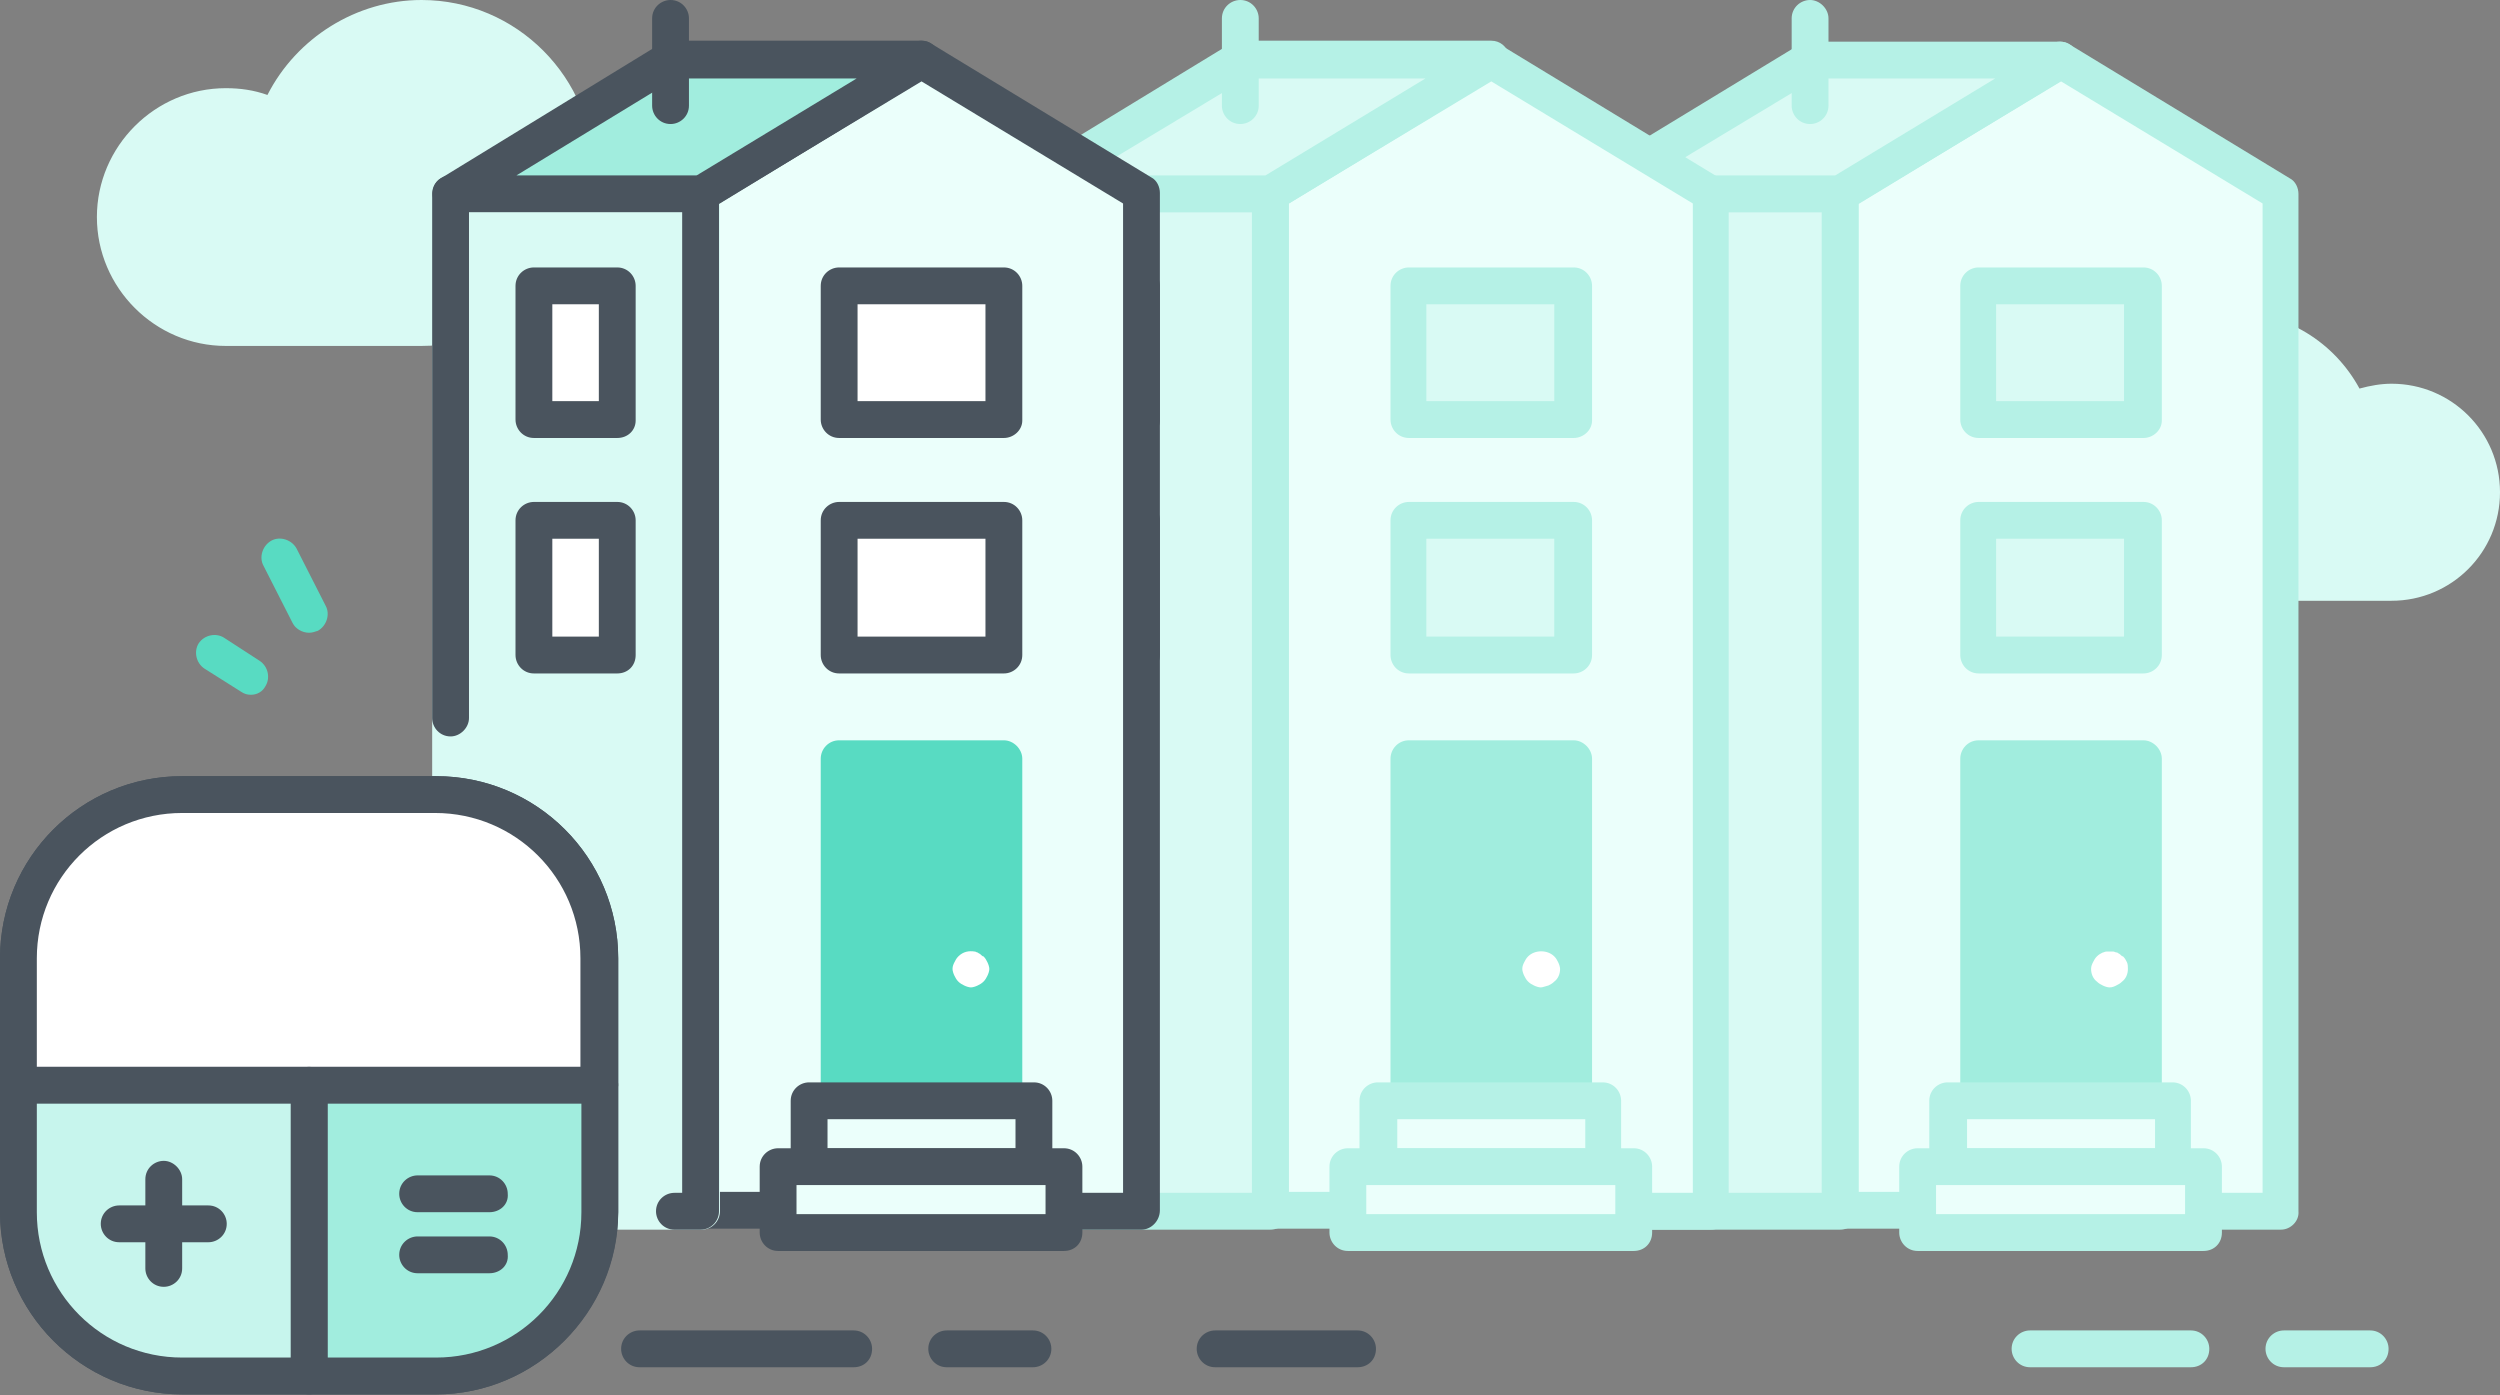 <svg width="258" height="144" fill="none" xmlns="http://www.w3.org/2000/svg"><rect width="100%" height="100%" fill="#808080" stroke="none"/><g clip-path="url(#clip0)"><path d="M43.5 0c-6.7 0-12.9 3.9-15.9 9.8-1.4-.5-2.8-.7-4.3-.7-7.3 0-13.3 6-13.3 13.3 0 7.3 6 13.3 13.3 13.3h20.2c9.8 0 17.8-8 17.8-17.8C61.3 8 53.3 0 43.5 0zM246.8 39.6c-1.1 0-2.2.2-3.3.5-2.6-4.8-7.6-7.9-13.1-7.9-8.2 0-14.9 6.7-14.9 14.9S222.1 62 230.3 62h16.5c6.2 0 11.2-5 11.2-11.2 0-6.2-5-11.2-11.2-11.2z" fill="#D9FAF4"/><path d="M227.4 125h8V20L212.7 6.1 189.9 20v105h8" fill="#EBFFFB"/><path d="M235.4 126.9h-8c-1.1 0-1.9-.9-1.9-1.9 0-1.1.9-1.9 1.9-1.9h6.1V21L212.7 8.4 191.8 21v102h6.1c1.1 0 1.9.9 1.9 1.9 0 1.1-.9 1.9-1.9 1.9h-8c-1.1 0-1.9-.9-1.9-1.9V20c0-.7.3-1.3.9-1.6l22.7-13.8c.6-.4 1.4-.4 2 0l22.7 13.8c.6.3.9 1 .9 1.6v105c.1 1-.8 1.9-1.8 1.9z" fill="#B5F1E6"/><path d="M221.2 76.4h-17c-1.1 0-1.9.9-1.9 1.9v35.3c0 1.1.9 1.9 1.9 1.9h17c1.1 0 1.9-.9 1.9-1.9V78.3c0-1-.9-1.9-1.9-1.9z" fill="#A1EDDE"/><path d="M217.7 101.9c-.2 0-.5-.1-.7-.2-.2-.1-.4-.2-.6-.4-.4-.3-.6-.8-.6-1.3 0-.3.1-.5.2-.7.1-.2.2-.4.4-.6.2-.2.4-.3.6-.4.1 0 .2-.1.4-.1h.7c.1 0 .2.1.4.1.1.1.2.1.3.2.1.1.2.2.3.2.2.2.3.4.4.6.1.2.1.5.1.7 0 .5-.2 1-.6 1.3-.2.2-.4.3-.6.4-.2.1-.4.2-.7.2z" fill="#fff"/><path d="M224.3 113.7h-23.2v6.8h23.2v-6.8z" fill="#EBFFFB"/><path d="M224.2 122.3H201c-1.1 0-1.9-.9-1.9-1.9v-6.8c0-1.1.9-1.9 1.9-1.9h23.2c1.1 0 1.9.9 1.9 1.9v6.8c0 1.1-.8 1.9-1.9 1.9zm-21.2-3.8h19.4v-3H203v3z" fill="#B5F1E6"/><path d="M227.4 120.4h-29.5v6.8h29.5v-6.8z" fill="#EBFFFB"/><path d="M227.4 129.1h-29.5c-1.1 0-1.9-.9-1.9-1.9v-6.8c0-1.1.9-1.9 1.9-1.9h29.5c1.1 0 1.9.9 1.9 1.9v6.8c0 1.1-.8 1.9-1.9 1.9zm-27.6-3.8h25.7v-3h-25.7v3z" fill="#B5F1E6"/><path d="M221.1 53.7h-17v13.9h17V53.7z" fill="#D9FAF4"/><path d="M221.2 69.5h-17c-1.1 0-1.9-.9-1.9-1.9V53.7c0-1.1.9-1.9 1.9-1.9h17c1.1 0 1.9.9 1.9 1.9v13.9c0 1.1-.9 1.9-1.9 1.9zM206 65.7h13.2V55.6H206v10.1z" fill="#B5F1E6"/><path d="M221.1 29.5h-17v13.9h17V29.5z" fill="#D9FAF4"/><path d="M221.2 45.2h-17c-1.1 0-1.9-.9-1.9-1.9V29.5c0-1.1.9-1.9 1.9-1.9h17c1.1 0 1.9.9 1.9 1.9v13.9c0 1-.9 1.8-1.9 1.8zM206 41.4h13.2v-10H206v10z" fill="#B5F1E6"/><path d="M189.9 20H164v105h25.9V20z" fill="#D9FAF4"/><path d="M189.9 126.9H164c-1.1 0-1.9-.9-1.9-1.9V20c0-1.1.9-1.9 1.9-1.9h25.9c1.1 0 1.9.9 1.9 1.9v105c0 1-.8 1.9-1.9 1.9zm-24-3.8H188V21.9h-22.1v101.2z" fill="#B5F1E6"/><path d="M186.8 6.1h25.9L189.9 20H164l22.8-13.9z" fill="#D9FAF4"/><path d="M189.9 21.9H164c-.9 0-1.6-.6-1.8-1.4-.2-.8.1-1.7.8-2.1l22.7-13.8c.3-.2.6-.3 1-.3h25.9c.9 0 1.6.6 1.8 1.4.2.8-.1 1.7-.8 2.1l-22.7 13.8c-.3.2-.6.3-1 .3zm-19.1-3.8h18.6l16.5-10h-18.5l-16.6 10z" fill="#B5F1E6"/><path d="M186.8 12.8c-1.1 0-1.9-.9-1.9-1.9v-9c0-1.1.9-1.9 1.9-1.9 1 0 1.9.9 1.9 1.9v9c0 1.1-.9 1.9-1.9 1.9z" fill="#B5F1E6"/><path d="M168.6 125h8V20L153.9 6.1 131.1 20v105h8" fill="#EBFFFB"/><path d="M176.6 126.9h-8c-1.1 0-1.9-.9-1.9-1.9 0-1.1.9-1.9 1.9-1.9h6.1V21L153.9 8.4 133 21v102h6.1c1.1 0 1.9.9 1.9 1.9 0 1.1-.9 1.9-1.9 1.9h-8c-1.1 0-1.9-.9-1.9-1.9V20c0-.7.3-1.3.9-1.6l22.7-13.8c.6-.4 1.4-.4 2 0l22.7 13.8c.6.3.9 1 .9 1.6v105c.1 1-.8 1.9-1.8 1.9z" fill="#B5F1E6"/><path d="M162.4 76.4h-17c-1.1 0-1.9.9-1.9 1.9v35.3c0 1.1.9 1.9 1.9 1.9h17c1.1 0 1.9-.9 1.9-1.9V78.3c0-1-.9-1.9-1.9-1.9z" fill="#A1EDDE"/><path d="M159 101.9c-.2 0-.5-.1-.7-.2-.2-.1-.4-.2-.6-.4-.2-.2-.3-.4-.4-.6-.1-.2-.2-.5-.2-.7 0-.3.1-.5.2-.7.1-.2.2-.4.4-.6.7-.7 2-.7 2.7 0 .2.2.3.4.4.6.1.2.2.5.2.7 0 .5-.2 1-.6 1.3-.2.2-.4.3-.6.4-.4.1-.6.2-.8.2z" fill="#fff"/><path d="M165.5 113.7h-23.2v6.8h23.2v-6.8z" fill="#EBFFFB"/><path d="M165.4 122.3h-23.2c-1.1 0-1.9-.9-1.9-1.9v-6.8c0-1.1.9-1.9 1.9-1.9h23.2c1.1 0 1.9.9 1.9 1.9v6.8c0 1.1-.8 1.9-1.9 1.9zm-21.2-3.8h19.4v-3h-19.4v3z" fill="#B5F1E6"/><path d="M168.6 120.4h-29.5v6.8h29.5v-6.8z" fill="#EBFFFB"/><path d="M168.6 129.1h-29.5c-1.1 0-1.9-.9-1.9-1.9v-6.8c0-1.1.9-1.9 1.9-1.9h29.5c1.1 0 1.9.9 1.9 1.9v6.8c0 1.1-.8 1.9-1.9 1.9zm-27.6-3.8h25.7v-3H141v3z" fill="#B5F1E6"/><path d="M162.3 53.7h-17v13.9h17V53.7z" fill="#D9FAF4"/><path d="M162.4 69.5h-17c-1.1 0-1.9-.9-1.9-1.9V53.7c0-1.1.9-1.9 1.9-1.9h17c1.1 0 1.9.9 1.9 1.9v13.9c0 1.1-.9 1.9-1.9 1.9zm-15.2-3.8h13.2V55.6h-13.2v10.1z" fill="#B5F1E6"/><path d="M162.3 29.5h-17v13.9h17V29.5z" fill="#D9FAF4"/><path d="M162.4 45.2h-17c-1.1 0-1.9-.9-1.9-1.9V29.5c0-1.1.9-1.9 1.9-1.9h17c1.1 0 1.9.9 1.9 1.9v13.9c0 1-.9 1.8-1.9 1.8zm-15.2-3.8h13.2v-10h-13.2v10z" fill="#B5F1E6"/><path d="M131.1 20h-25.9v105h25.9V20z" fill="#D9FAF4"/><path d="M131.1 126.9h-25.9c-1.1 0-1.9-.9-1.9-1.9V20c0-1.1.9-1.9 1.9-1.9h25.9c1.1 0 1.9.9 1.9 1.9v105c0 1-.8 1.9-1.9 1.9zm-24-3.8h22.1V21.9h-22.1v101.2z" fill="#B5F1E6"/><path d="M128 6.1h25.9L131.1 20h-25.9L128 6.1z" fill="#D9FAF4"/><path d="M131.1 21.9h-25.9c-.9 0-1.6-.6-1.8-1.4-.2-.8.1-1.7.8-2.1L127 4.5c.3-.2.6-.3 1-.3h25.9c.9 0 1.6.6 1.8 1.4.2.8-.1 1.7-.8 2.1l-22.7 13.8c-.4.3-.7.4-1.1.4zM112 18.1h18.6l16.5-10h-18.5l-16.6 10z" fill="#B5F1E6"/><path d="M128 12.8c-1.1 0-1.9-.9-1.9-1.9v-9c0-1.1.9-1.9 1.9-1.9 1.1 0 1.9.9 1.9 1.9v9c0 1.1-.9 1.9-1.9 1.9z" fill="#B5F1E6"/><path d="M117.8 29.5h-8.6v13.9h8.6V29.5z" fill="#fff"/><path d="M117.8 45.2h-8.6c-1.1 0-1.9-.9-1.9-1.9V29.5c0-1.1.9-1.9 1.9-1.9h8.6c1.1 0 1.9.9 1.9 1.9v13.9c0 1-.9 1.8-1.9 1.8zm-6.7-3.8h4.8v-10h-4.8v10z" fill="#4A545E"/><path d="M117.8 53.7h-8.6v13.9h8.6V53.7z" fill="#fff"/><path d="M117.8 69.5h-8.6c-1.1 0-1.9-.9-1.9-1.9V53.7c0-1.1.9-1.9 1.9-1.9h8.6c1.1 0 1.9.9 1.9 1.9v13.9c0 1.1-.9 1.9-1.9 1.9zm-6.7-3.8h4.8V55.6h-4.8v10.1z" fill="#4A545E"/><path d="M109.8 125h8V20L95.1 6.1 72.3 20v105h8" fill="#EBFFFB"/><path d="M117.8 126.9h-8c-1.1 0-1.9-.9-1.9-1.9 0-1.1.9-1.9 1.9-1.9h6.1V21L95.1 8.4 74.2 21v102h6.1c1.1 0 1.9.9 1.9 1.9 0 1.1-.9 1.9-1.9 1.9h-8c-1.1 0-1.9-.9-1.9-1.9V20c0-.7.3-1.3.9-1.6L94.1 4.5c.6-.4 1.4-.4 2 0l22.7 13.8c.6.3.9 1 .9 1.6v105c0 1.1-.9 2-1.9 2z" fill="#4A545E"/><path d="M103.6 76.4h-17c-1.1 0-1.9.9-1.9 1.9v35.3c0 1.1.9 1.9 1.9 1.9h17c1.1 0 1.9-.9 1.9-1.9V78.3c0-1-.9-1.9-1.9-1.9z" fill="#58DBC2"/><path d="M100.2 101.9c-.2 0-.5-.1-.7-.2-.2-.1-.4-.2-.6-.4-.2-.2-.3-.4-.4-.6-.1-.2-.2-.5-.2-.7 0-.3.1-.5.2-.7.1-.2.2-.4.4-.6.5-.5 1.1-.6 1.7-.5.1 0 .2.1.3.1.1.1.2.1.3.2.1.1.2.2.3.2.2.2.3.4.4.6.1.2.2.5.2.7 0 .2-.1.5-.2.7-.1.2-.2.4-.4.6-.2.2-.4.3-.6.4-.2.1-.5.2-.7.2z" fill="#fff"/><path d="M106.7 113.7H83.5v6.8h23.2v-6.8z" fill="#EBFFFB"/><path d="M106.6 122.3H83.5c-1.1 0-1.9-.9-1.9-1.9v-6.8c0-1.1.9-1.9 1.9-1.9h23.2c1.1 0 1.9.9 1.9 1.9v6.8c0 1.1-.9 1.9-2 1.9zm-21.2-3.8h19.4v-3H85.4v3z" fill="#4A545E"/><path d="M109.8 120.4H80.3v6.8h29.5v-6.8z" fill="#EBFFFB"/><path d="M109.8 129.1H80.3c-1.1 0-1.9-.9-1.9-1.9v-6.8c0-1.1.9-1.9 1.9-1.9h29.5c1.1 0 1.9.9 1.9 1.9v6.8c0 1.1-.8 1.9-1.9 1.9zm-27.6-3.8h25.7v-3H82.2v3z" fill="#4A545E"/><path d="M103.5 53.7h-17v13.9h17V53.7z" fill="#fff"/><path d="M103.6 69.5h-17c-1.1 0-1.9-.9-1.9-1.9V53.7c0-1.1.9-1.9 1.9-1.9h17c1.1 0 1.9.9 1.9 1.9v13.9c0 1.1-.9 1.9-1.9 1.9zm-15.1-3.8h13.2V55.6H88.5v10.1z" fill="#4A545E"/><path d="M103.5 29.5h-17v13.9h17V29.5z" fill="#fff"/><path d="M103.6 45.2h-17c-1.1 0-1.9-.9-1.9-1.9V29.5c0-1.1.9-1.9 1.9-1.9h17c1.1 0 1.9.9 1.9 1.9v13.9c0 1-.9 1.8-1.9 1.8zm-15.1-3.8h13.2v-10H88.5v10z" fill="#4A545E"/><path d="M72.3 18.1H46.5c-1.1 0-1.9.9-1.9 1.9v105c0 1.1.9 1.9 1.9 1.9h25.9c1.1 0 1.9-.9 1.9-1.9V20c-.1-1.1-.9-1.9-2-1.9z" fill="#D9FAF4"/><path d="M69.2 6.1h25.9L72.3 20H46.5L69.2 6.1z" fill="#A1EDDE"/><path d="M72.3 21.9H46.5c-.9 0-1.6-.6-1.8-1.4-.2-.8.1-1.7.8-2.1L68.2 4.5c.3-.2.6-.3 1-.3h25.9c.9 0 1.6.6 1.8 1.4.2.8-.1 1.7-.8 2.1L73.3 21.6c-.3.2-.6.3-1 .3zm-19-3.8h18.6l16.5-10H69.7l-16.4 10z" fill="#4A545E"/><path d="M63.7 29.5h-8.6v13.9h8.6V29.5z" fill="#fff"/><path d="M63.7 45.2h-8.6c-1.1 0-1.9-.9-1.9-1.9V29.5c0-1.1.9-1.9 1.9-1.9h8.6c1.1 0 1.9.9 1.9 1.9v13.9c0 1-.8 1.8-1.9 1.8zM57 41.4h4.8v-10H57v10z" fill="#4A545E"/><path d="M63.7 53.7h-8.6v13.9h8.6V53.7z" fill="#fff"/><path d="M63.7 69.5h-8.6c-1.1 0-1.9-.9-1.9-1.9V53.7c0-1.1.9-1.9 1.9-1.9h8.6c1.1 0 1.9.9 1.9 1.9v13.9c0 1.1-.8 1.9-1.9 1.9zM57 65.7h4.8V55.6H57v10.1zM69.2 12.8c-1.1 0-1.9-.9-1.9-1.9v-9c0-1.1.9-1.9 1.9-1.9 1.1 0 1.9.9 1.9 1.9v9c0 1.1-.9 1.9-1.9 1.9zM106.6 141.1h-8.9c-1.1 0-1.9-.9-1.9-1.9 0-1.1.9-1.9 1.9-1.9h8.9c1.1 0 1.9.9 1.9 1.9 0 1.1-.9 1.9-1.9 1.9zM140.1 141.1h-14.7c-1.1 0-1.9-.9-1.9-1.9 0-1.1.9-1.9 1.9-1.9h14.7c1.1 0 1.9.9 1.9 1.9 0 1.1-.8 1.9-1.9 1.9z" fill="#4A545E"/><path d="M244.6 141.1h-8.9c-1.1 0-1.9-.9-1.9-1.9 0-1.1.9-1.9 1.9-1.9h8.9c1.1 0 1.9.9 1.9 1.9 0 1.1-.8 1.9-1.9 1.9zM226.1 141.1h-16.6c-1.1 0-1.9-.9-1.9-1.9 0-1.1.9-1.9 1.9-1.9h16.6c1.1 0 1.9.9 1.9 1.9 0 1.1-.8 1.9-1.9 1.9z" fill="#B5F1E6"/><path d="M88.1 141.1H66c-1.1 0-1.9-.9-1.9-1.9 0-1.1.9-1.9 1.9-1.9h22.1c1.1 0 1.9.9 1.9 1.9 0 1.1-.8 1.9-1.9 1.9zM72.3 126.9h-2.7c-1.1 0-1.9-.9-1.9-1.9 0-1.1.9-1.9 1.9-1.9h.8V20c0-1.1.9-1.9 1.9-1.9 1.1 0 1.9.9 1.9 1.9v105c0 1-.8 1.9-1.9 1.9zM46.5 76c-1.1 0-1.9-.9-1.9-1.9V20c0-1.1.9-1.9 1.9-1.9 1 0 1.9.9 1.9 1.9v54.1c0 1-.9 1.9-1.9 1.9zM45 143.9H18.8C8.4 143.9 0 135.4 0 125.1V98.9c0-10.4 8.4-18.8 18.8-18.8H45c10.4 0 18.8 8.4 18.8 18.8v26.2c0 10.3-8.5 18.8-18.8 18.8zm-26.2-60c-8.3 0-15 6.7-15 15v26.2c0 8.3 6.7 15 15 15H45c8.3 0 15-6.7 15-15V98.9c0-8.3-6.7-15-15-15H18.8z" fill="#4A545E"/><path d="M61.8 112V98.9C61.8 89.6 54.3 82 45 82H18.8C9.5 82 1.9 89.6 1.9 98.9V112h59.9z" fill="#fff"/><path d="M61.8 113.9H1.9c-1 0-1.9-.9-1.9-1.9V98.9c0-10.4 8.4-18.8 18.8-18.8H45c10.4 0 18.8 8.4 18.8 18.8V112c-.1 1-.9 1.9-2 1.9zm-58-3.8h56.1V98.9c0-8.3-6.7-15-15-15H18.8c-8.3 0-15 6.7-15 15v11.2z" fill="#4A545E"/><path d="M31.9 142H45c9.3 0 16.9-7.6 16.9-16.9V112h-30v30z" fill="#A1EDDE"/><path d="M45 143.9H31.9c-1.1 0-1.9-.9-1.9-1.9v-30c0-1.1.9-1.9 1.9-1.9h30c1.1 0 1.9.9 1.9 1.9v13.1c-.1 10.3-8.5 18.8-18.8 18.8zm-11.2-3.8H45c8.3 0 15-6.7 15-15v-11.2H33.8v26.2z" fill="#4A545E"/><path d="M18.8 142h13.1v-30h-30v13.1c0 9.3 7.6 16.9 16.9 16.9z" fill="#C7F5ED"/><path d="M31.9 143.9H18.8C8.4 143.9 0 135.4 0 125.1V112c0-1.1.9-1.9 1.9-1.9h30c1.1 0 1.9.9 1.9 1.9v30c0 1-.9 1.9-1.9 1.9zm-28.1-30v11.2c0 8.3 6.7 15 15 15H30v-26.2H3.8z" fill="#4A545E"/><path d="M21.5 128.2h-9.2c-1.1 0-1.9-.9-1.9-1.9 0-1.1.9-1.9 1.9-1.9h9.2c1.1 0 1.9.9 1.9 1.9 0 1.1-.9 1.9-1.9 1.9z" fill="#4A545E"/><path d="M16.9 132.8c-1.1 0-1.9-.9-1.9-1.9v-9.2c0-1.1.9-1.9 1.9-1.9 1 0 1.9.9 1.9 1.9v9.2c0 1.1-.9 1.9-1.9 1.9zM50.5 125.1h-7.4c-1.1 0-1.9-.9-1.9-1.9 0-1.1.9-1.9 1.9-1.9h7.4c1.1 0 1.9.9 1.9 1.9.1 1.1-.8 1.9-1.9 1.9zM50.5 131.4h-7.4c-1.1 0-1.9-.9-1.9-1.9 0-1.1.9-1.9 1.9-1.9h7.4c1.1 0 1.9.9 1.9 1.9.1 1.1-.8 1.9-1.9 1.9z" fill="#4A545E"/><path d="M31.9 65.3c-.7 0-1.4-.4-1.7-1l-3-5.9c-.5-.9-.1-2.1.8-2.6s2.1-.1 2.6.8l3 5.9c.5.9.1 2.1-.8 2.6-.3.1-.6.2-.9.2zM25.9 71.7c-.4 0-.7-.1-1-.3L21.1 69c-.9-.6-1.1-1.8-.6-2.6.6-.9 1.8-1.1 2.6-.6l3.7 2.4c.9.6 1.1 1.8.6 2.6-.3.6-.9.9-1.5.9z" fill="#58DBC2"/></g><defs><clipPath id="clip0"><path fill="#fff" d="M0 0h258v143.9H0z"/></clipPath></defs></svg>